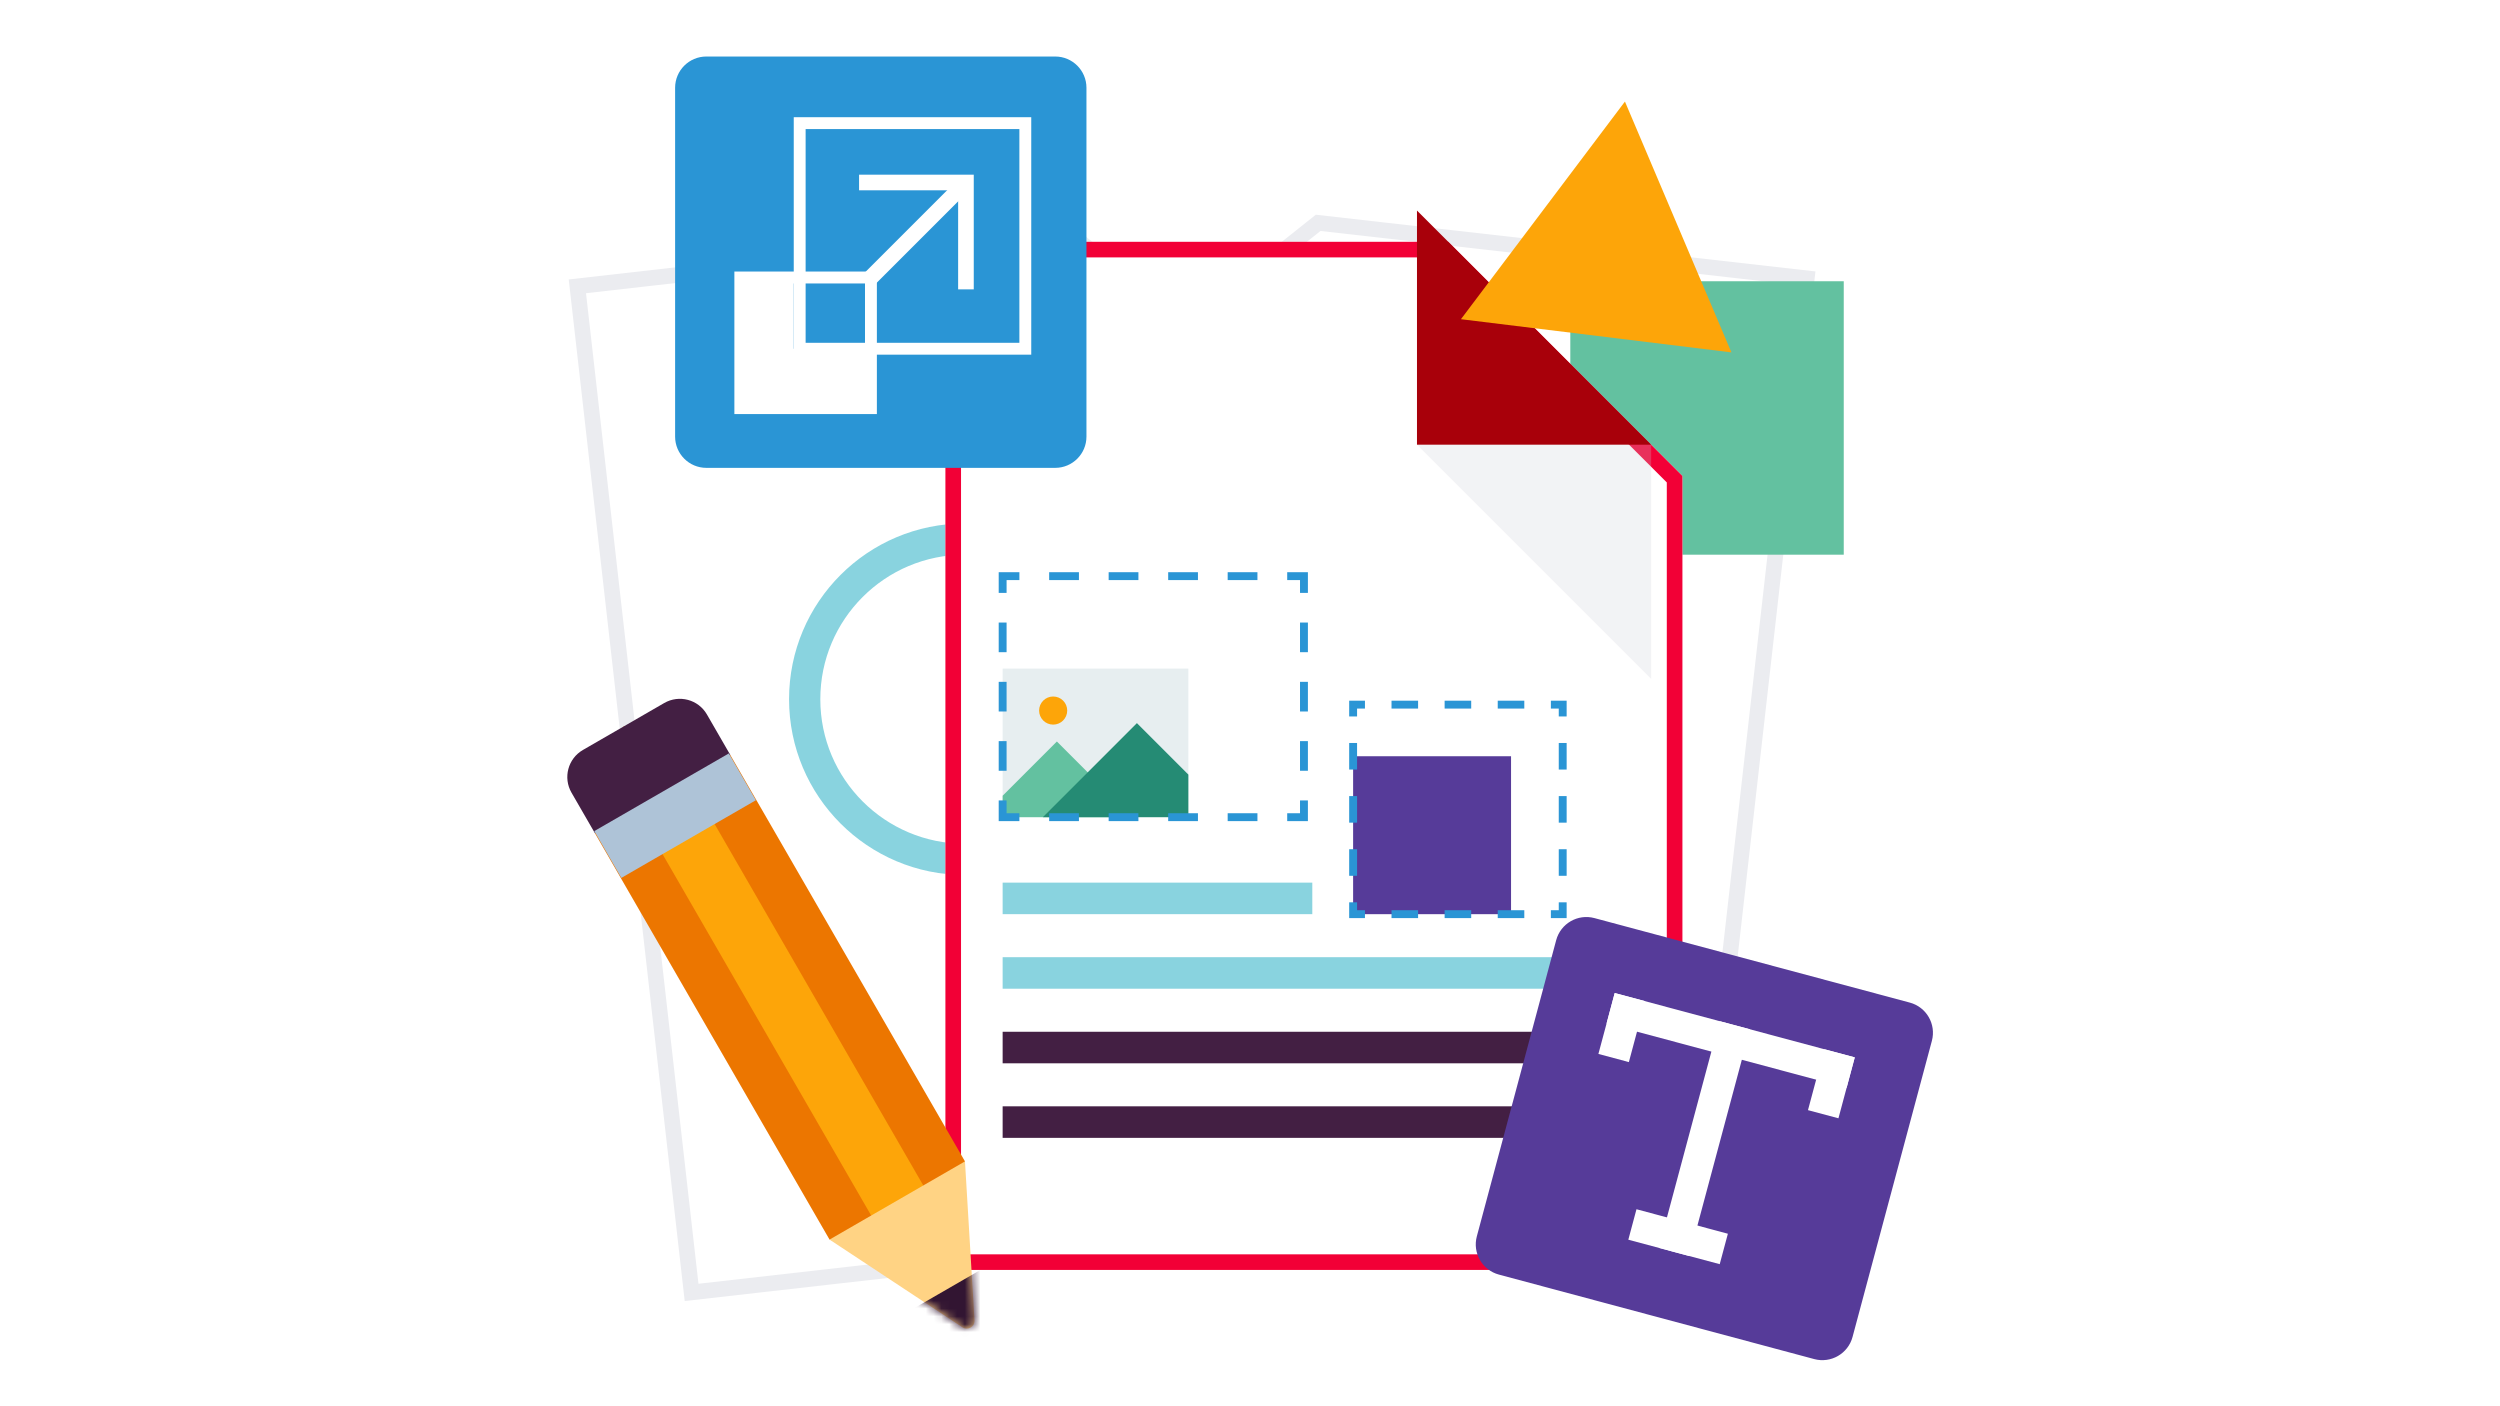 <svg width="320" height="180" viewBox="0 0 320 180" fill="none" xmlns="http://www.w3.org/2000/svg">
<rect width="320" height="180" fill="white"/>
<path d="M231.271 35.625L168.723 28.524L136.207 54.41L124.903 153.986L216.651 164.401L231.271 35.625Z" fill="white" stroke="#EBECF0" stroke-width="2"/>
<path d="M73.903 36.65L136.451 29.55L168.967 55.435L180.271 155.011L88.523 165.427L73.903 36.65Z" fill="white" stroke="#EBECF0" stroke-width="2"/>
<path d="M171.283 67.015H201.257L171.283 37.041V67.015Z" fill="#C6AAC6"/>
<path d="M179.19 97.98L176.197 102.143L181.052 108.769L186.991 95.725L179.19 97.975V97.98Z" fill="#EBECF0"/>
<path d="M151.163 68.037L145.193 67.537L152.667 79.814L155.573 74.037L151.168 68.037H151.163Z" fill="#EBECF0"/>
<path d="M181.051 108.768L176.196 102.142L174.198 99.412L170.419 94.26L159.357 79.197L156.4 85.944L162.39 95.759H162.37L166.033 101.769L170.827 109.651L181.056 108.773H181.051V108.768Z" fill="#EBECF0"/>
<path d="M131.135 111.822L121.184 114.694L130.388 124.15L134.299 116.369L131.135 111.827V111.822Z" fill="#EBECF0"/>
<path d="M151.163 97.839L142.837 99.383L124.787 102.739L121.184 114.683L131.135 111.812L137.503 109.98L147.025 107.24L166.029 101.76L162.365 95.75L151.163 97.834V97.839Z" fill="#EBECF0"/>
<path d="M183.611 91.818L170.42 94.261L174.199 99.413L179.195 97.98L186.997 95.729L183.616 91.823L183.611 91.818Z" fill="#EBECF0"/>
<path d="M163.798 69.09L158.287 68.631L155.572 74.03L152.666 79.808L142.836 99.377L151.162 97.833L156.395 85.934L159.352 79.187L163.798 69.085V69.09Z" fill="#EBECF0"/>
<path d="M137.504 109.984L134.299 116.363L130.389 124.144L139.653 124.013L147.026 107.244L137.504 109.984Z" fill="#EBECF0"/>
<path d="M161.432 62.369L147.661 63.267L145.193 67.541L163.799 69.096L161.432 62.369Z" fill="#EBECF0"/>
<circle cx="123.5" cy="89.5" r="20.5" stroke="#89D3DF" stroke-width="4"/>
<path d="M236 36H201V71H236V36Z" fill="#63C1A0"/>
<g filter="url(#filter0_d_24075_29285)">
<path d="M117.012 26.949H181.375L211.35 56.923V158.553H117.012V26.949Z" fill="white"/>
<path d="M118.012 27.949H180.961L210.35 57.338V157.553H118.012V27.949Z" stroke="#F20036" stroke-width="2"/>
</g>
<path d="M181.373 56.923H211.347L181.373 26.949V56.923Z" fill="#A8000A"/>
<g opacity="0.24">
<path d="M211.349 56.924V86.898L181.375 56.924H211.349Z" fill="#C9CCD6"/>
</g>
<path d="M167.975 112.977H128.338V117.013H167.975V112.977Z" fill="#89D3DF"/>
<path d="M200.024 122.52H128.338V126.556H200.024V122.52Z" fill="#89D3DF"/>
<path d="M200.024 132.066H128.338V136.103H200.024V132.066Z" fill="#431F43"/>
<path d="M200.024 141.609H128.338V145.646H200.024V141.609Z" fill="#431F43"/>
<path d="M152.11 85.58H128.338V104.599H152.11V85.58Z" fill="#E7EEF0"/>
<path d="M144.965 104.599H128.338V101.854L135.281 94.91L139.227 98.861L144.965 104.599Z" fill="#63C1A0"/>
<path d="M152.11 99.149V104.599H133.484L139.227 98.861L145.524 92.559L152.11 99.149Z" fill="#258B74"/>
<path d="M134.805 92.751C135.799 92.751 136.604 91.945 136.604 90.951C136.604 89.958 135.799 89.152 134.805 89.152C133.811 89.152 133.006 89.958 133.006 90.951C133.006 91.945 133.811 92.751 134.805 92.751Z" fill="#FDA509"/>
<path d="M193.414 96.799H173.199V117.014H193.414V96.799Z" fill="#563B99"/>
<path d="M135.066 7.234H90.414C88.205 7.234 86.414 9.025 86.414 11.234V55.886C86.414 58.095 88.205 59.886 90.414 59.886H135.066C137.275 59.886 139.066 58.095 139.066 55.886V11.234C139.066 9.025 137.275 7.234 135.066 7.234Z" fill="#2A95D5"/>
<g clip-path="url(#clip0_24075_29285)">
<path d="M130.48 16.52V43.88H103.12V16.52H130.48ZM132 15H101.6V45.4H132V15Z" fill="white"/>
<path d="M110.72 36.28V51.48H95.52V36.28H110.72ZM112.24 34.76H94V53H112.24V34.76Z" fill="white"/>
<path d="M111.1 35.899L122.88 24.119" stroke="white" stroke-width="2" stroke-miterlimit="10"/>
<path d="M109.961 23.359H123.641V37.039" stroke="white" stroke-width="2" stroke-miterlimit="10"/>
<path d="M101.6 35.52H94.76V52.239H101.6V35.52Z" fill="white"/>
<path d="M110.721 44.641H98.561V52.241H110.721V44.641Z" fill="white"/>
</g>
<path d="M167.411 75.891H166.402V74.251H164.762V73.242H167.411V75.891Z" fill="#2A95D5"/>
<path d="M167.412 98.659H166.402V94.864H167.412V98.659ZM167.412 91.07H166.402V87.275H167.412V91.07ZM167.412 83.48H166.402V79.686H167.412V83.48Z" fill="#2A95D5"/>
<path d="M167.411 105.104H164.762V104.095H166.402V102.455H167.411V105.104Z" fill="#2A95D5"/>
<path d="M160.952 105.103H157.142V104.094H160.952V105.103ZM153.337 105.103H149.527V104.094H153.337V105.103ZM145.717 105.103H141.908V104.094H145.717V105.103ZM138.103 105.103H134.293V104.094H138.103V105.103Z" fill="#2A95D5"/>
<path d="M130.483 105.104H127.834V102.455H128.843V104.095H130.483V105.104Z" fill="#2A95D5"/>
<path d="M128.843 98.659H127.834V94.864H128.843V98.659ZM128.843 91.07H127.834V87.275H128.843V91.07ZM128.843 83.48H127.834V79.686H128.843V83.48Z" fill="#2A95D5"/>
<path d="M128.843 75.891H127.834V73.242H130.483V74.251H128.843V75.891Z" fill="#2A95D5"/>
<path d="M160.952 74.251H157.142V73.242H160.952V74.251ZM153.337 74.251H149.527V73.242H153.337V74.251ZM145.717 74.251H141.908V73.242H145.717V74.251ZM138.103 74.251H134.293V73.242H138.103V74.251Z" fill="#2A95D5"/>
<path d="M173.705 91.706H172.695V89.688H174.714V90.697H173.705V91.706Z" fill="#2A95D5"/>
<path d="M195.111 90.697H191.71V89.688H195.111V90.697ZM188.314 90.697H184.912V89.688H188.314V90.697ZM181.516 90.697H178.115V89.688H181.516V90.697Z" fill="#2A95D5"/>
<path d="M200.53 91.706H199.521V90.697H198.512V89.688H200.53V91.706Z" fill="#2A95D5"/>
<path d="M200.531 112.102H199.521V108.701H200.531V112.102ZM200.531 105.3H199.521V101.899H200.531V105.3ZM200.531 98.503H199.521V95.102H200.531V98.503Z" fill="#2A95D5"/>
<path d="M200.53 117.517H198.512V116.507H199.521V115.498H200.53V117.517Z" fill="#2A95D5"/>
<path d="M195.111 117.517H191.71V116.508H195.111V117.517ZM188.314 117.517H184.912V116.508H188.314V117.517ZM181.516 117.517H178.115V116.508H181.516V117.517Z" fill="#2A95D5"/>
<path d="M174.714 117.517H172.695V115.498H173.705V116.507H174.714V117.517Z" fill="#2A95D5"/>
<path d="M173.705 112.102H172.695V108.701H173.705V112.102ZM173.705 105.3H172.695V101.899H173.705V105.3ZM173.705 98.503H172.695V95.102H173.705V98.503Z" fill="#2A95D5"/>
<path d="M244.452 128.331L204.09 117.516C201.956 116.944 199.763 118.21 199.191 120.344L189.035 158.249C188.463 160.383 189.729 162.576 191.863 163.148L232.225 173.963C234.359 174.535 236.552 173.268 237.124 171.135L247.28 133.23C247.852 131.096 246.586 128.902 244.452 128.331Z" fill="#563B99"/>
<path d="M237.409 135.345L206.682 127.111L205.637 131.011L236.364 139.244L237.409 135.345Z" fill="white"/>
<path d="M208.494 135.949L210.584 128.15L206.685 127.106L204.595 134.904L208.494 135.949Z" fill="white"/>
<path d="M208.425 158.682L220.123 161.816L221.168 157.917L209.47 154.783L208.425 158.682Z" fill="white"/>
<path d="M235.32 143.142L237.41 135.344L233.511 134.299L231.421 142.098L235.32 143.142Z" fill="white"/>
<path d="M216.224 160.771L224 131.75L220.101 130.705L212.324 159.726L216.224 160.771Z" fill="white"/>
<g style="mix-blend-mode:multiply">
<path d="M207.992 13L187 40.858L221.621 45.107L207.992 13Z" fill="#FDA509"/>
</g>
<path d="M93.49 96.654L123.515 148.658L119.852 162.33L106.18 158.666L76.156 106.662L79.819 92.99L93.49 96.654Z" fill="#EC7600"/>
<path d="M88.156 99.734L118.181 151.738L119.851 162.33L111.513 155.588L81.489 103.583L79.818 92.991L88.156 99.734Z" fill="#FDA509"/>
<path d="M124.737 169.001C124.786 169.823 123.875 170.349 123.187 169.895L106.181 158.666L123.516 148.658L124.737 169.001Z" fill="#FFD384"/>
<mask id="mask0_24075_29285" style="mask-type:alpha" maskUnits="userSpaceOnUse" x="106" y="148" width="19" height="23">
<path d="M124.737 169.001C124.786 169.823 123.875 170.349 123.187 169.895L106.181 158.666L123.516 148.658L124.737 169.001Z" fill="#FDA509"/>
</mask>
<g mask="url(#mask0_24075_29285)">
<rect x="133.918" y="166.928" width="23" height="8" transform="rotate(150 133.918 166.928)" fill="#321532"/>
</g>
<path d="M90.486 91.45C89.382 89.537 86.935 88.882 85.022 89.986L74.616 95.995C72.703 97.099 72.047 99.546 73.151 101.459L76.156 106.662L93.49 96.654L90.486 91.45Z" fill="#431F43"/>
<path d="M93.291 96.438L76.069 106.38L79.529 112.372L96.75 102.429L93.291 96.438Z" fill="#AEC3D7"/>
<defs>
<filter id="filter0_d_24075_29285" x="117.012" y="26.949" width="98.338" height="135.604" filterUnits="userSpaceOnUse" color-interpolation-filters="sRGB">
<feFlood flood-opacity="0" result="BackgroundImageFix"/>
<feColorMatrix in="SourceAlpha" type="matrix" values="0 0 0 0 0 0 0 0 0 0 0 0 0 0 0 0 0 0 127 0" result="hardAlpha"/>
<feOffset dx="4" dy="4"/>
<feComposite in2="hardAlpha" operator="out"/>
<feColorMatrix type="matrix" values="0 0 0 0 0 0 0 0 0 0.082 0 0 0 0 0.239 0 0 0 0.25 0"/>
<feBlend mode="normal" in2="BackgroundImageFix" result="effect1_dropShadow_24075_29285"/>
<feBlend mode="normal" in="SourceGraphic" in2="effect1_dropShadow_24075_29285" result="shape"/>
</filter>
<clipPath id="clip0_24075_29285">
<rect width="38" height="38" fill="white" transform="translate(94 15)"/>
</clipPath>
</defs>
</svg>
